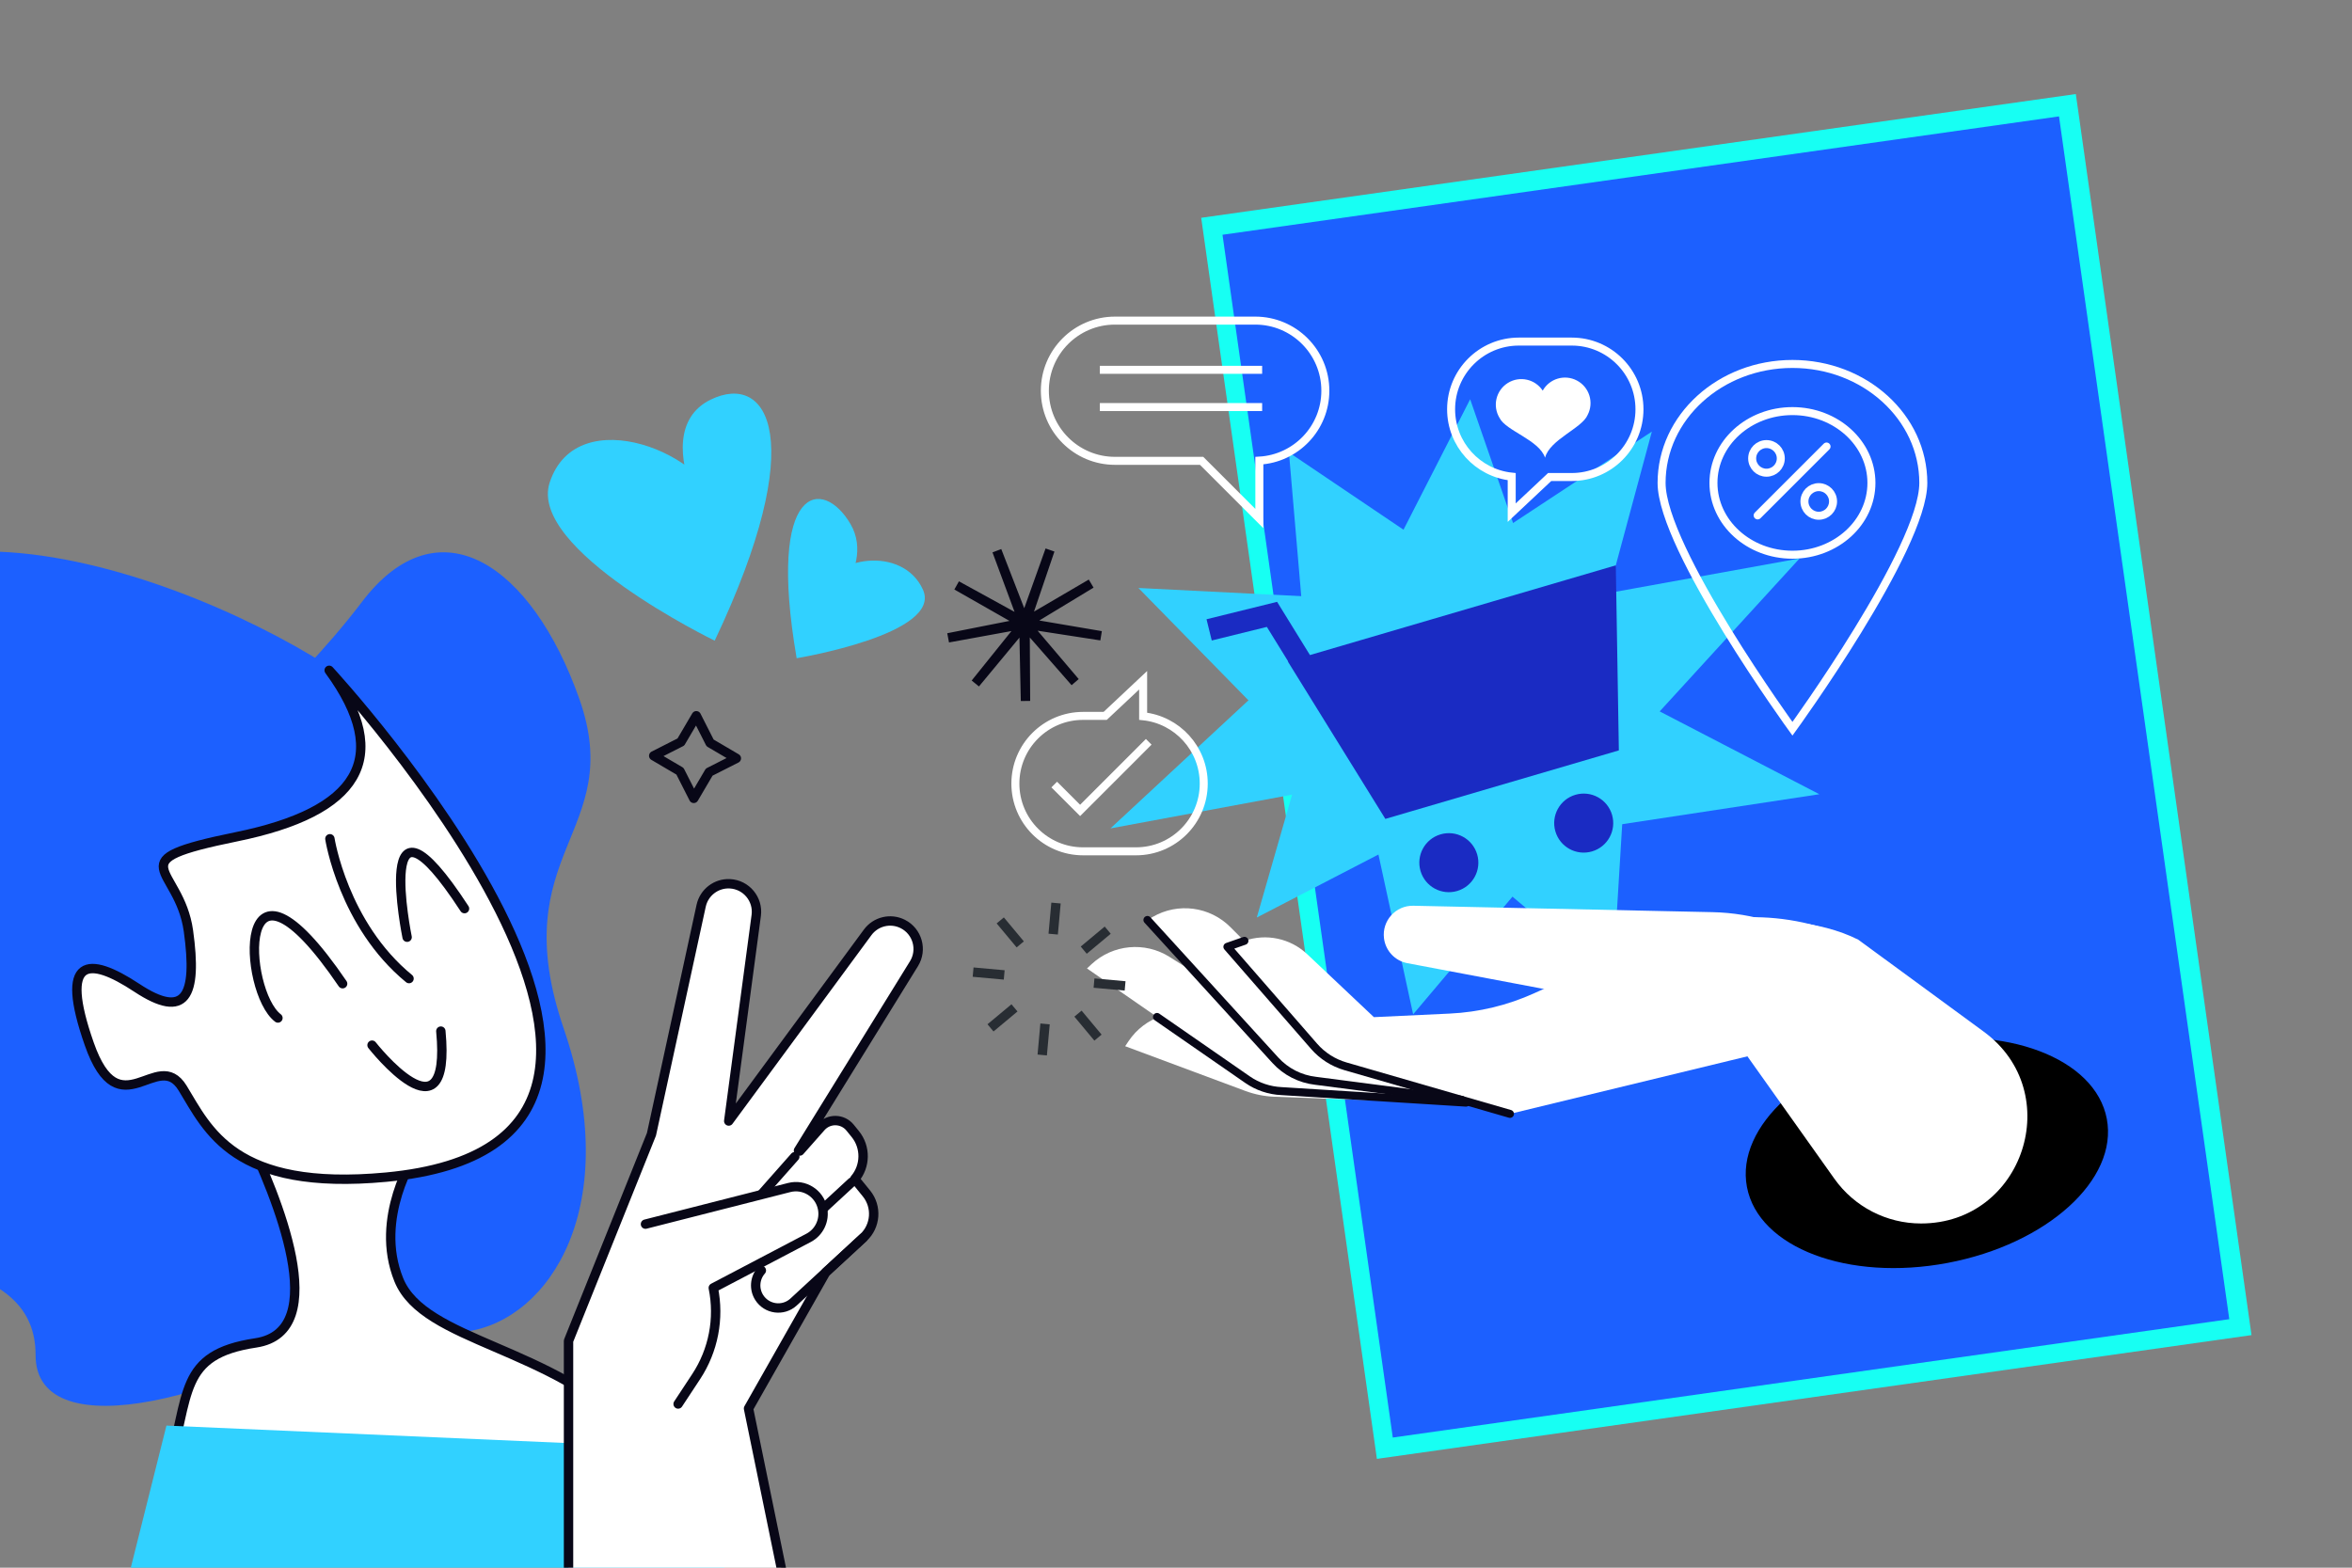 <?xml version="1.0" encoding="UTF-8"?>
<svg id="design" xmlns="http://www.w3.org/2000/svg" width="1170" height="780" version="1.1" viewBox="0 0 1170 780">
  <rect x="0" y="0" width="1170" height="780" fill="#808080" stroke="none"/>
  <!-- Generator: Adobe Illustrator 30.0.0, SVG Export Plug-In . SVG Version: 2.1.1 Build 123)  -->
  <g>
    <rect x="639.066" y="74.502" width="439.416" height="623.652" transform="translate(-45.664 124.156) rotate(-8.056)" fill="#17fff3"/>
    <rect x="648.41" y="84.381" width="420.266" height="604.408" transform="translate(-45.702 124.127) rotate(-8.056)" fill="#1c60ff"/>
  </g>
  <ellipse cx="958.521" cy="573.634" rx="91.1" ry="55.697" transform="translate(-89.98 188.322) rotate(-10.721)"/>
  <g>
    <polygon points="566.3 292.549 680.433 298.287 731.331 198.642 766.842 301.106 895.189 277.859 809.291 371.805 802.229 488.061 711.53 411.786 625.186 456.515 648.249 376.23 566.3 292.549" fill="#31d1ff"/>
    <polygon points="641.177 225.098 722.603 280.035 821.719 214.732 789.258 335.095 905.037 395.167 779.258 414.292 702.961 504.675 677.82 388.864 552.388 412.175 649.482 322.038 641.177 225.098" fill="#31d1ff"/>
  </g>
  <path d="M794.154,496.996l-94.062-17.767c-6.149-1.161-10.846-6.158-11.626-12.367h0c-1.096-8.728,5.815-16.394,14.609-16.206l148.835,3.184c40.668.87,75.356,25.239,92.45,52.974,0,0-143.05-8.466-150.206-9.818Z" fill="#fff"/>
  <g>
    <path d="M911.058,515.442l-159.928,38.77-91.099-26.351-49.466-56.779,8.473-2.971c10.835-3.799,22.883-1.234,31.232,6.647l33.176,31.321,37.714-1.775c14.539-.684,28.816-4.126,42.071-10.14l60.204-27.32c33.818-15.346,72.899-13.808,105.406,4.149l25.092,25.581-42.875,18.868Z" fill="#fff"/>
    <path d="M739.19,547.38l-96.67-10.984-71.733-78.667,2.61-1.515c12.559-7.29,28.453-5.196,38.696,5.098l60.011,60.313,67.087,25.756Z" fill="#fff"/>
    <path d="M728.245,546.917l-100.017-4.439-87.51-60.632,2.205-2.06c10.61-9.914,26.571-11.428,38.856-3.686l71.98,45.364,74.487,25.454Z" fill="#fff"/>
    <path d="M743.17,549.658l-109.054-3.963c-5.023-.182-9.983-1.169-14.693-2.923l-59.711-22.231,1.676-2.509c8.066-12.075,23.259-17.193,36.988-12.461l80.437,27.73,64.358,16.358Z" fill="#fff"/>
    <path d="M853.625,466.845l5.44-5.93c19.108-4.744,45.903-3.143,65.31,6.615l62.453,45.784c41.178,30.188,19.826,95.43-31.233,95.43h-0c-17.109,0-33.159-8.286-43.067-22.235l-60.621-85.343,1.718-34.321Z" fill="#fff"/>
  </g>
  <g>
    <path d="M751.13,554.212l-81.814-23.666c-6.062-1.753-11.49-5.216-15.634-9.974l-43.117-49.491,8.473-2.971" fill="none" stroke="#080717" stroke-linecap="round" stroke-linejoin="round" stroke-width="3.98"/>
    <path d="M727.203,547.229l-72.747-9.476c-7.695-.874-14.812-4.51-20.031-10.233l-63.639-69.79" fill="none" stroke="#080717" stroke-linecap="round" stroke-linejoin="round" stroke-width="3.98"/>
    <path d="M729.277,548.611l-91.741-5.727c-6.081-.266-11.963-2.246-16.967-5.713l-45.017-31.19" fill="none" stroke="#080717" stroke-linecap="round" stroke-linejoin="round" stroke-width="3.98"/>
  </g>
  <g>
    <path d="M554.646,159.519h69.77c19.263,0,34.877,15.616,34.877,34.884,0,18.57-14.523,33.712-32.829,34.78v28.829l-28.726-28.723h-43.091c-19.264,0-34.884-15.622-34.884-34.886,0-19.268,15.62-34.884,34.884-34.884Z" fill="none" stroke="#fff" stroke-width="3.98"/>
    <g>
      <line x1="547.113" y1="184.002" x2="627.853" y2="184.002" fill="none" stroke="#fff" stroke-width="3.98"/>
      <line x1="547.113" y1="202.532" x2="627.853" y2="202.532" fill="none" stroke="#fff" stroke-width="3.98"/>
    </g>
  </g>
  <path d="M781.858,169.954h-26.314c-18.608,0-33.693,15.085-33.693,33.693h0c0,17.41,13.205,31.733,30.146,33.506v17.92l18.877-17.733h10.983c18.608,0,33.693-15.084,33.693-33.693h0c0-18.608-15.085-33.693-33.693-33.693Z" fill="none" stroke="#fff" stroke-width="3.98"/>
  <g>
    <path d="M538.793,423.573h26.314c18.608,0,33.693-15.085,33.693-33.694h0c0-17.41-13.206-31.733-30.146-33.506v-17.92l-18.877,17.733h-10.983c-18.608,0-33.693,15.085-33.693,33.693h0c0,18.608,15.085,33.694,33.693,33.694Z" fill="none" stroke="#fff" stroke-width="3.98"/>
    <polyline points="524.425 390.351 537.296 403.222 571.434 369.083" fill="none" stroke="#fff" stroke-width="3.98"/>
  </g>
  <g>
    <path d="M651.635,325.928l-16.345-26.486-35.106,8.666,2.602,10.569,27.412-6.759,10.605,17.187-.149.043,46.207,74.611.093.15h0l2.189,3.534,116.153-34.086-.067-4.151c-.461-26.925-.896-53.85-1.333-80.779l-.107-7.152-152.155,44.651Z" fill="#1a2bc3"/>
    <path d="M716.592,415.137c-7.781,2.282-12.236,10.437-9.953,18.222,2.282,7.781,10.437,12.236,18.222,9.953,7.783-2.287,12.235-10.441,9.953-18.222-2.283-7.785-10.439-12.24-18.222-9.953Z" fill="#1a2bc3"/>
    <path d="M783.68,395.446c-7.78,2.286-12.235,10.441-9.953,18.222,2.283,7.785,10.439,12.24,18.222,9.953,7.785-2.283,12.236-10.437,9.953-18.222-2.282-7.781-10.437-12.236-18.222-9.953Z" fill="#1a2bc3"/>
  </g>
  <g>
    <path d="M885.853,228.077c0,3.932-3.189,7.119-7.122,7.119-3.931,0-7.119-3.187-7.119-7.119,0-3.932,3.189-7.12,7.119-7.12,3.933,0,7.122,3.188,7.122,7.12Z" fill="none" stroke="#fff" stroke-linecap="round" stroke-linejoin="round" stroke-width="3.98"/>
    <path d="M911.853,249.492c0,3.932-3.189,7.12-7.122,7.12-3.931,0-7.119-3.188-7.119-7.12s3.188-7.119,7.119-7.119c3.933,0,7.122,3.187,7.122,7.119Z" fill="none" stroke="#fff" stroke-linecap="round" stroke-linejoin="round" stroke-width="3.98"/>
    <line x1="908.617" y1="222.165" x2="874.343" y2="256.437" fill="none" stroke="#fff" stroke-linecap="round" stroke-linejoin="round" stroke-width="3.98"/>
  </g>
  <path d="M891.651,181.084c-35.955,0-65.096,26.499-65.096,59.185,0,32.694,65.096,122.324,65.096,122.324,0,0,65.099-89.63,65.099-122.324,0-32.686-29.148-59.185-65.099-59.185ZM891.652,275.996c-21.705,0-39.293-15.987-39.293-35.727,0-19.721,17.588-35.727,39.293-35.727,21.69,0,39.288,16.006,39.288,35.727,0,19.739-17.598,35.727-39.288,35.727Z" fill="none" stroke="#fff" stroke-width="3.98"/>
  <path d="M750.111,190.521h0c5.872-3.637,13.541-1.904,17.308,3.835,3.357-5.989,10.886-8.253,16.998-5.036h0c6.212,3.271,8.597,10.958,5.327,17.17-2.735,6.551-18.823,12.24-21.136,21.173,0,0-.013.09-.02.068-.006.022-.025-.067-.025-.067-2.932-8.75-19.378-13.3-22.565-19.644-3.697-5.968-1.855-13.804,4.113-17.501Z" fill="#fff"/>
  <path d="M181.795,650.575s9.537,17.788,50.56,11.877c41.023-5.911,78.244-62.38,48.079-150.665-30.168-88.284,31.364-97.15,7.764-164.022-23.589-66.876-70.018-98.515-108.144-48.298-38.131,50.21-73.926,68.144-50.257,87.093,23.662,18.95,81.327,7.452,69.974-22.858-11.342-30.309-196.328-132.402-275.132-68.961-53.145,42.79-56.829,65.68-14.526,117.084,30.813,37.44,42.481,76.928-7.248,119.227-64.038,54.465-30.767,72.338,1.467,82.84,47.595,15.498,113.449,12.398,113.376,60.324-.077,47.923,100.674,20.63,164.087-23.643Z" fill="#1c60ff"/>
  <path d="M77.528,762.889c2.041-14.123,4.192-25.117,6.001-31.28,11.131-37.929,5.005-57.654,43.673-63.447,38.67-5.801,10.183-73.394-4.444-103.967-14.633-30.569,83.865,10.147,83.865,10.147,0,0-20.832,31.517-8.213,62.497,12.62,30.983,75.902,32.745,118.393,76.505,9.86,10.154,18.993,28.36,27.205,50.335" fill="#fff" stroke="#080717" stroke-linecap="round" stroke-linejoin="round" stroke-width="4.668"/>
  <path d="M163.746,333.508s216.658,234.479,28.413,252.175c-76.139,7.159-88.759-23.825-101.334-44.328-12.578-20.502-31.347,21.083-46.434-21.982-15.086-43.061-.583-43.924,23.661-27.902,24.248,16.022,30.245,4.311,25.685-28.315-4.567-32.628-36.415-34.514,23.995-46.848,60.4-12.332,78.029-39.002,46.013-82.799Z" fill="#fff" stroke="#080717" stroke-linecap="round" stroke-linejoin="round" stroke-width="4.668"/>
  <polygon points="336.736 720.377 82.798 709.302 64.935 780.539 360.595 780.539 336.736 720.377" fill="#31d1ff"/>
  <path d="M185.07,520.014s39.697,50.624,34.225-6.988" fill="#fff" stroke="#080717" stroke-linecap="round" stroke-linejoin="round" stroke-width="4.668"/>
  <path d="M138.26,506.5c-17.4-13.228-21.743-96.235,32.176-17.058" fill="#fff" stroke="#080717" stroke-linecap="round" stroke-linejoin="round" stroke-width="4.668"/>
  <path d="M202.518,466.306s-17.287-84.565,28.556-14.219" fill="#fff" stroke="#080717" stroke-linecap="round" stroke-linejoin="round" stroke-width="4.668"/>
  <path d="M164.104,417.326s6.619,42.695,39.369,69.566" fill="#fff" stroke="#080717" stroke-linecap="round" stroke-linejoin="round" stroke-width="4.668"/>
  <path d="M282.815,780.924v-113.774s41.256-102.787,41.256-102.787l24.716-113.697c1.444-6.643,7.474-11.272,14.264-10.949,8.15.387,14.221,7.667,13.139,15.752l-13.683,102.294,69.101-93.861c4.03-5.475,11.425-7.238,17.493-4.17,7.28,3.68,9.851,12.804,5.562,19.743l-57.461,92.981.658.231,10.563-11.946c3.875-4.382,10.757-4.239,14.446.302l2.559,3.151c5.391,6.633,5.161,16.066-.238,22.431l5.827,7.172c5.366,6.604,4.675,16.241-1.577,22.013l-18.655,17.219-38.43,67.768,16.444,80.126" fill="#fff" stroke="#080717" stroke-linecap="round" stroke-linejoin="round" stroke-width="4.668"/>
  <path d="M378.737,632.111c-3.31,3.743-3.75,9.221-1.081,13.444h0c3.749,5.934,11.961,7.015,17.118,2.254l34.665-31.999" fill="none" stroke="#080717" stroke-linecap="round" stroke-linejoin="round" stroke-width="4.668"/>
  <path d="M395.365,575.508l-26.933,30.457c-3.608,4.08-4.089,10.053-1.179,14.658h0c4.088,6.469,13.04,7.648,18.663,2.457l37.792-34.886" fill="none" stroke="#080717" stroke-linecap="round" stroke-linejoin="round" stroke-width="4.668"/>
  <path d="M321.092,609.068l71.508-18.218c7.477-1.905,15.028,2.83,16.57,10.39h0c1.201,5.89-1.634,11.864-6.956,14.659l-47.389,24.882h0c3.113,15.262.05,31.135-8.518,44.143l-8.977,13.628" fill="#fff"/>
  <path d="M321.092,609.068l71.508-18.218c7.477-1.905,15.028,2.83,16.57,10.39h0c1.201,5.89-1.634,11.864-6.956,14.659l-47.389,24.882h0c3.113,15.262.05,31.135-8.518,44.143l-8.977,13.628" fill="none" stroke="#080717" stroke-linecap="round" stroke-linejoin="round" stroke-width="4.668"/>
  <line x1="525.31" y1="449.308" x2="523.907" y2="464.769" fill="none" stroke="#282d33" stroke-width="4.668"/>
  <line x1="551.033" y1="462.803" x2="539.104" y2="472.744" fill="none" stroke="#282d33" stroke-width="4.668"/>
  <line x1="559.681" y1="490.534" x2="544.218" y2="489.131" fill="none" stroke="#282d33" stroke-width="4.668"/>
  <line x1="546.186" y1="516.258" x2="536.244" y2="504.331" fill="none" stroke="#282d33" stroke-width="4.668"/>
  <line x1="518.453" y1="524.907" x2="519.856" y2="509.443" fill="none" stroke="#282d33" stroke-width="4.668"/>
  <line x1="492.721" y1="511.413" x2="504.651" y2="501.466" fill="none" stroke="#282d33" stroke-width="4.668"/>
  <line x1="484.075" y1="483.675" x2="499.543" y2="485.077" fill="none" stroke="#282d33" stroke-width="4.668"/>
  <line x1="497.573" y1="457.95" x2="507.518" y2="469.877" fill="none" stroke="#282d33" stroke-width="4.668"/>
  <path d="M355.53,318.771s-93.029-45.202-82.099-78.66c13.61-41.664,80.305-14.087,85.431,15.565,5.125,29.652-41.611-39.219-5.289-56.86,28.363-13.775,49.588,19.491,1.957,119.955Z" fill="#31d1ff"/>
  <path d="M396.293,327.498s72.857-12.034,62.809-34.155c-10.048-22.121-45.807-16.696-50.736,1.986-4.929,18.682,28.501-10.927,14.747-34.537-13.753-23.611-41.796-20.249-26.82,66.705Z" fill="#31d1ff"/>
  <polygon points="495.902 274.026 509.053 309.498 475.897 291.28 508.772 310 471.663 317.356 508.88 310.564 485.181 340.053 509.325 310.928 510.126 348.75 509.9 310.92 534.825 339.379 510.335 310.545 547.722 316.324 510.428 309.977 542.783 290.373 510.133 309.483 522.317 273.668 509.591 309.294 495.902 274.026" fill="none" stroke="#080717" stroke-miterlimit="10" stroke-width="4.668"/>
  <polygon points="346.377 356.125 353.234 369.634 366.296 377.309 352.786 384.166 345.111 397.228 338.254 383.719 325.193 376.044 338.702 369.187 346.377 356.125" fill="none" stroke="#080717" stroke-linecap="round" stroke-linejoin="round" stroke-width="4.668"/>
</svg>
